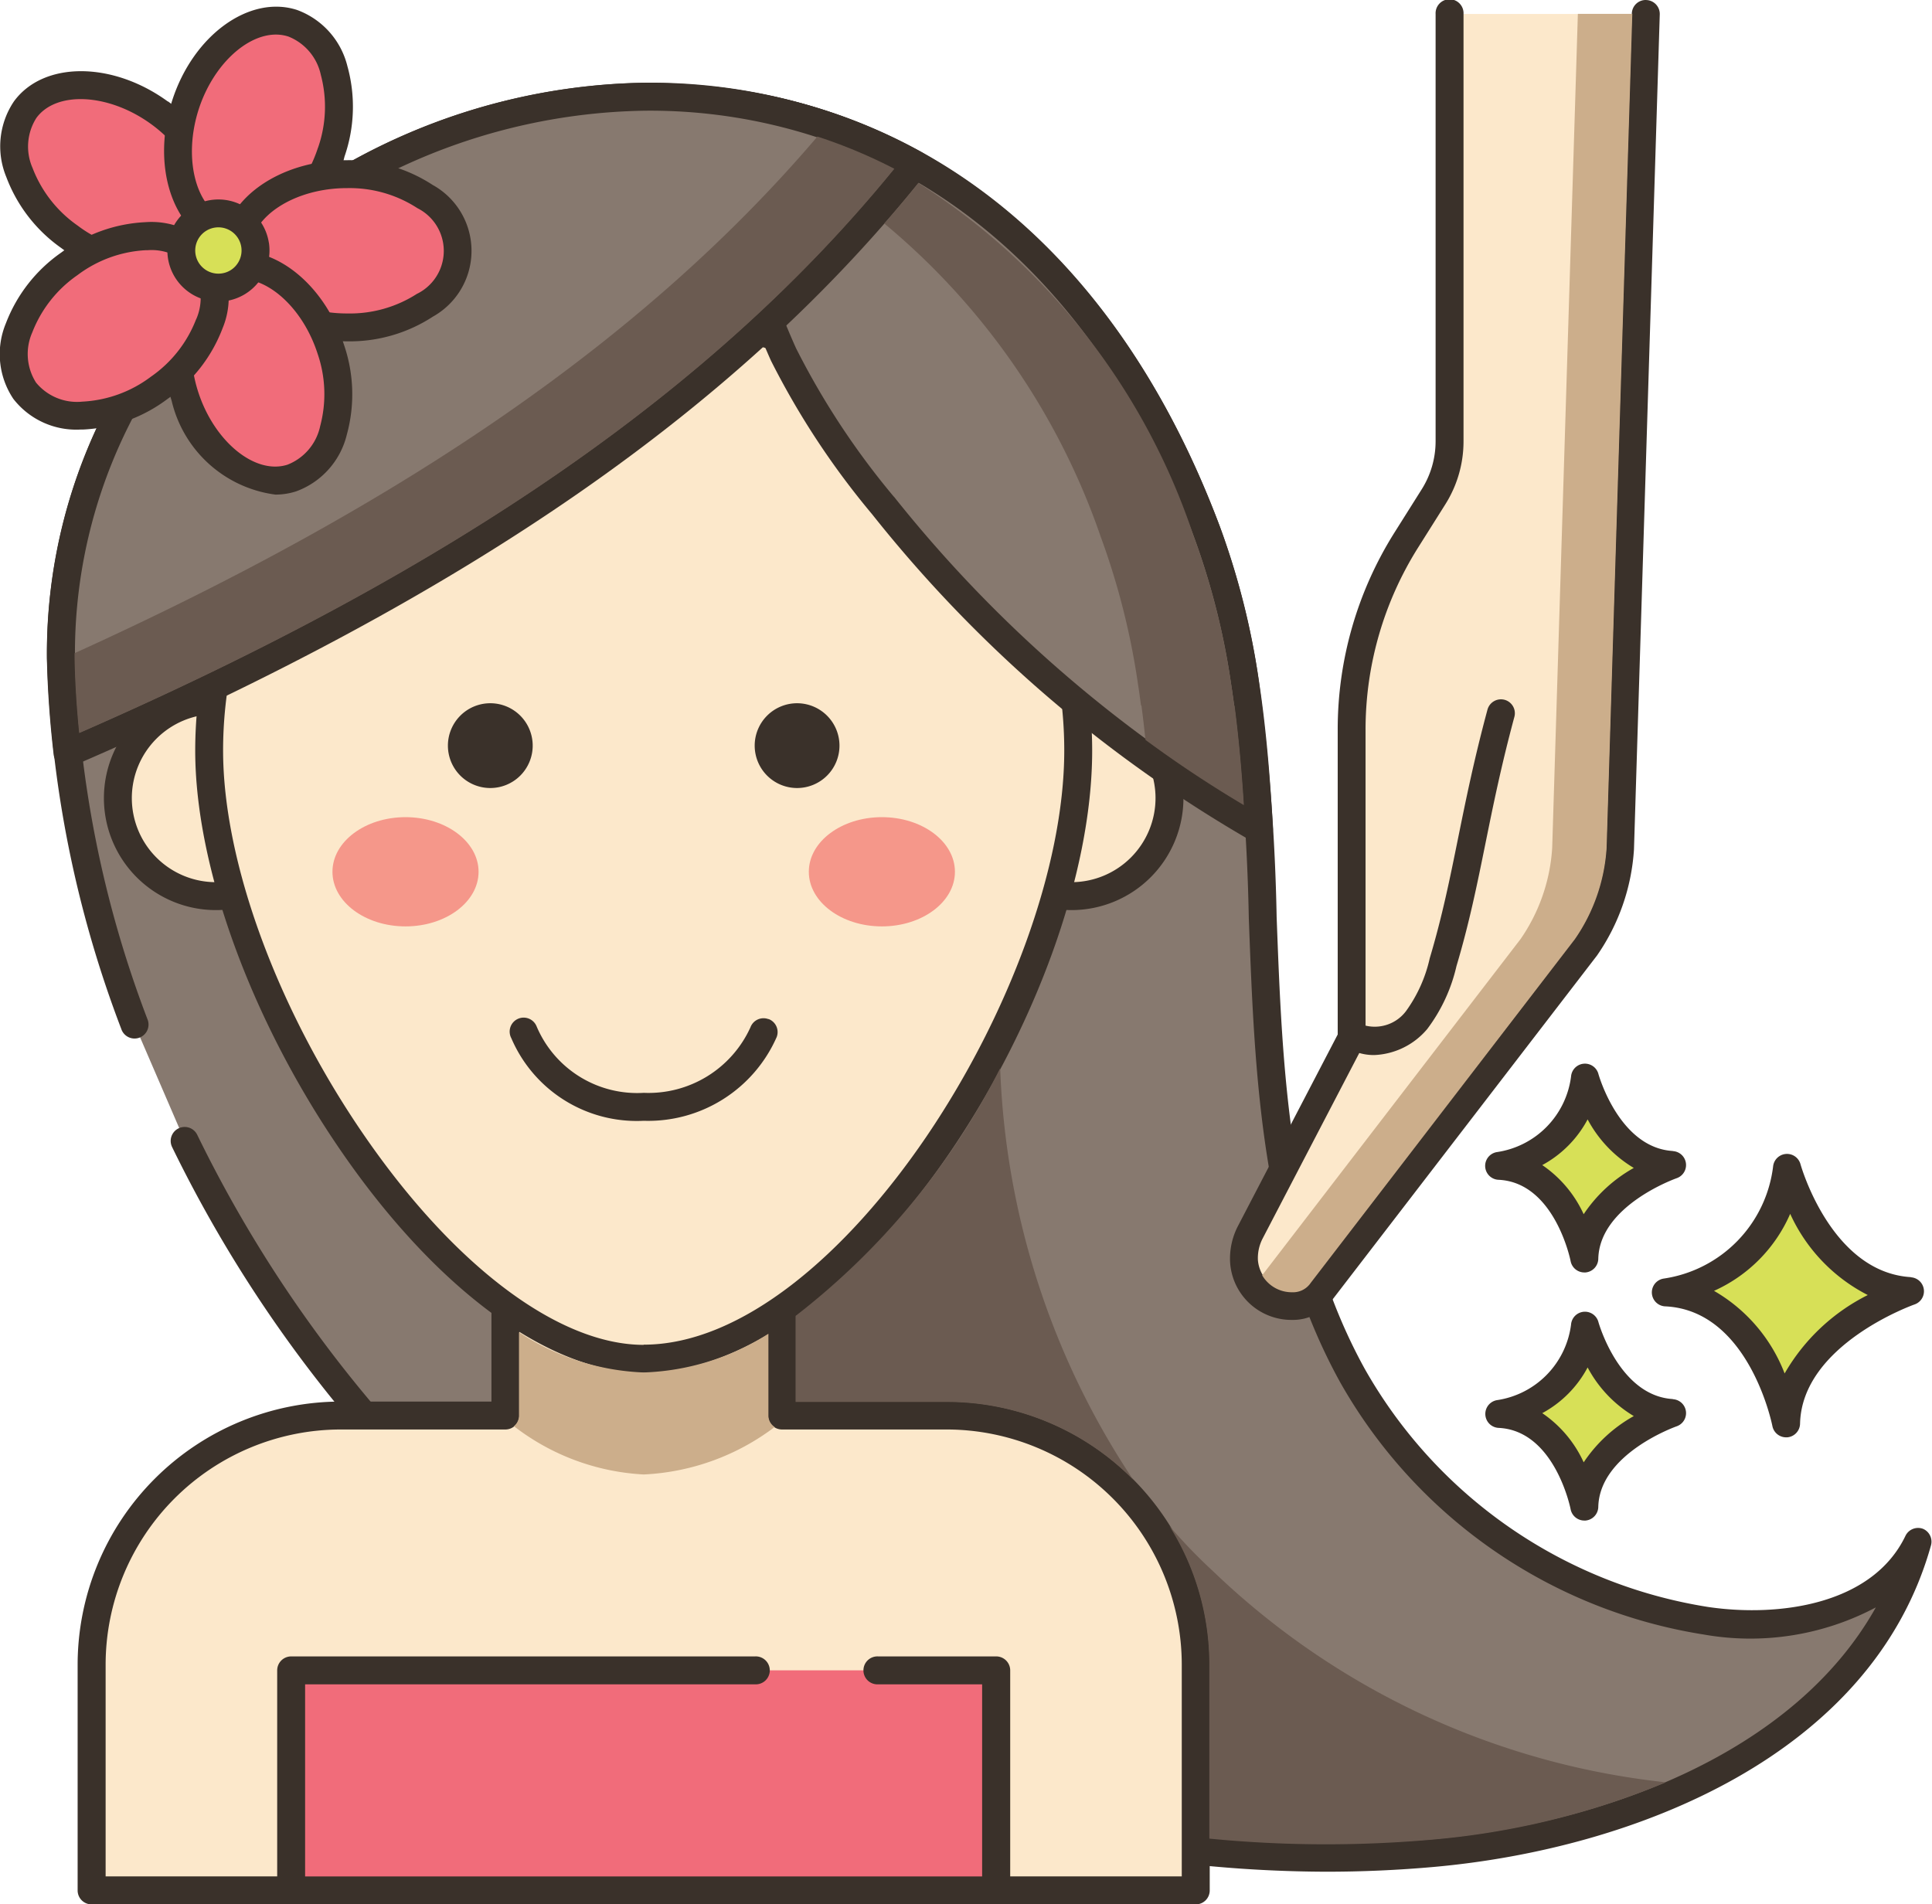 <svg xmlns="http://www.w3.org/2000/svg" width="50.721" height="50" viewBox="0 0 50.721 50">
  <g id="Fashion_Personal_care" data-name="Fashion &amp; Personal care" transform="translate(0 -0.039)">
    <path id="Path_396" data-name="Path 396" d="M56.264,60.831A12.943,12.943,0,0,1,46.982,54.4c-3.066-5.543-1.888-12.107-2.825-18.2a19.768,19.768,0,0,0-1-3.953c-2.455-6.55-7.305-11.423-14.786-11.423-7.867,0-15.485,6.608-15.3,14.745A29.493,29.493,0,0,0,15,45.165l1.322,3.065A34.442,34.442,0,0,0,24.44,58.919a33.416,33.416,0,0,0,24.65,8.017c5.352-.479,11.292-3,12.739-8.175-.918,1.913-3.465,2.38-5.564,2.07Zm0,0" transform="translate(-11.473 -18.239)" fill="#87796f"/>
    <path id="Path_397" data-name="Path 397" d="M59.323,55.784a.368.368,0,0,0-.46.185c-.87,1.815-3.334,2.139-5.18,1.867a12.613,12.613,0,0,1-9.014-6.25c-2-3.624-2.162-7.811-2.314-11.86a54.582,54.582,0,0,0-.471-6.221,20.035,20.035,0,0,0-1.017-4.027c-2.818-7.519-8.192-11.66-15.13-11.66A16.42,16.42,0,0,0,14.273,22.77a14.086,14.086,0,0,0-4.2,10.168,29.726,29.726,0,0,0,1.95,9.722.367.367,0,1,0,.687-.257,28.993,28.993,0,0,1-1.9-9.482A13.359,13.359,0,0,1,14.8,23.282,15.672,15.672,0,0,1,25.739,18.55c6.61,0,11.74,3.972,14.443,11.184a19.341,19.341,0,0,1,.979,3.881,54.272,54.272,0,0,1,.463,6.137c.155,4.135.315,8.411,2.4,12.187a13.359,13.359,0,0,0,9.548,6.621,7.029,7.029,0,0,0,4.514-.713c-2.172,3.878-7.247,5.694-11.667,6.089a33.224,33.224,0,0,1-24.376-7.928,33.986,33.986,0,0,1-8.029-10.575.367.367,0,0,0-.659.323,34.726,34.726,0,0,0,8.2,10.8,34.074,34.074,0,0,0,22.1,8.231q1.413,0,2.82-.125c5.3-.474,11.521-2.941,13.058-8.442a.367.367,0,0,0-.224-.442Zm0,0" transform="translate(-8.839 -15.605)" fill="#3a312a"/>
    <path id="Path_398" data-name="Path 398" d="M42.14,283.919H37.818V281.1H30.557v2.821H26.235a6.54,6.54,0,0,0-6.54,6.54v5.928H48.68v-5.928a6.54,6.54,0,0,0-6.54-6.54Zm0,0" transform="translate(-17.289 -246.714)" fill="#fce8cb"/>
    <path id="Path_399" data-name="Path 399" d="M39.507,280.919H35.551v-2.454a.367.367,0,0,0-.367-.367H27.924a.367.367,0,0,0-.367.367v2.454H23.6a6.915,6.915,0,0,0-6.907,6.907v5.928a.367.367,0,0,0,.367.367H46.047a.367.367,0,0,0,.367-.367v-5.928a6.915,6.915,0,0,0-6.907-6.907Zm6.173,12.467H17.428v-5.561a6.18,6.18,0,0,1,6.173-6.173h4.322a.367.367,0,0,0,.367-.367v-2.454h6.528v2.454a.367.367,0,0,0,.367.367h4.322a6.18,6.18,0,0,1,6.173,6.173v5.561Zm0,0" transform="translate(-14.655 -244.081)" fill="#3a312a"/>
    <path id="Path_400" data-name="Path 400" d="M62.555,358.934h18.51v5.777H62.555Zm0,0" transform="translate(-54.911 -315.039)" fill="#f16c7a"/>
    <path id="Path_401" data-name="Path 401" d="M78.431,355.934h-3.1a.367.367,0,1,0,0,.733h2.73v5.044H60.287v-5.044H72.1a.367.367,0,1,0,0-.733H59.921a.367.367,0,0,0-.367.367v5.777a.367.367,0,0,0,.367.367h18.51a.367.367,0,0,0,.367-.367V356.3A.367.367,0,0,0,78.431,355.934Zm0,0" transform="translate(-52.277 -312.405)" fill="#3a312a"/>
    <path id="Path_402" data-name="Path 402" d="M27.9,150.461a2.573,2.573,0,1,0,2.573,2.573A2.574,2.574,0,0,0,27.9,150.461Zm0,0" transform="translate(-22.233 -132.041)" fill="#fce8cb" fill-rule="evenodd"/>
    <path id="Path_403" data-name="Path 403" d="M25.272,147.461a2.94,2.94,0,1,0,2.939,2.94A2.943,2.943,0,0,0,25.272,147.461Zm0,5.147a2.207,2.207,0,1,1,2.206-2.207A2.209,2.209,0,0,1,25.272,152.608Zm0,0" transform="translate(-19.603 -129.407)" fill="#3a312a"/>
    <path id="Path_404" data-name="Path 404" d="M211.713,150.461a2.573,2.573,0,1,0,2.574,2.573A2.573,2.573,0,0,0,211.713,150.461Zm0,0" transform="translate(-183.584 -132.041)" fill="#fce8cb" fill-rule="evenodd"/>
    <path id="Path_405" data-name="Path 405" d="M209.076,147.461a2.94,2.94,0,1,0,2.94,2.94A2.943,2.943,0,0,0,209.076,147.461Zm0,5.147a2.207,2.207,0,1,1,2.207-2.207A2.209,2.209,0,0,1,209.076,152.608Zm0,0" transform="translate(-180.947 -129.407)" fill="#3a312a"/>
    <path id="Path_406" data-name="Path 406" d="M56.345,67.941A11.408,11.408,0,0,0,44.938,79.349c0,6.3,6.31,15.971,11.408,15.971,5.34,0,11.408-9.671,11.408-15.971A11.408,11.408,0,0,0,56.345,67.941Zm0,0" transform="translate(-39.446 -59.605)" fill="#fce8cb"/>
    <path id="Path_407" data-name="Path 407" d="M53.712,64.941A11.788,11.788,0,0,0,41.938,76.716c0,3.068,1.478,7.113,3.857,10.556,2.5,3.621,5.461,5.782,7.917,5.782,5.572,0,11.774-9.739,11.774-16.338A11.788,11.788,0,0,0,53.712,64.941Zm0,27.379c-2.215,0-4.949-2.043-7.314-5.465-2.3-3.327-3.728-7.213-3.728-10.14a11.041,11.041,0,1,1,22.083,0c0,6.161-5.922,15.6-11.041,15.6Zm0,0" transform="translate(-36.813 -56.971)" fill="#3a312a"/>
    <path id="Path_408" data-name="Path 408" d="M116.328,218.842a.366.366,0,0,0-.472.214,2.939,2.939,0,0,1-2.8,1.721,2.865,2.865,0,0,1-2.816-1.749.367.367,0,1,0-.662.315,3.582,3.582,0,0,0,3.477,2.168,3.685,3.685,0,0,0,3.49-2.2.366.366,0,0,0-.214-.472Zm0,0" transform="translate(-96.154 -192.045)" fill="#3a312a"/>
    <path id="Path_409" data-name="Path 409" d="M167.647,36.992a19.678,19.678,0,0,0-1-3.952c-2.242-5.983-6.479-10.567-12.9-11.313a22.088,22.088,0,0,0,1.781,6.658,20.816,20.816,0,0,0,2.613,3.966,34.478,34.478,0,0,0,9.871,8.5c-.072-1.3-.172-2.588-.368-3.859Zm0,0" transform="translate(-134.962 -19.038)" fill="#87796f"/>
    <g id="Group_158" data-name="Group 158" transform="translate(11.758 2.323)">
      <path id="Path_410" data-name="Path 410" d="M165.372,34.3a19.951,19.951,0,0,0-1.019-4.024c-2.53-6.752-7.217-10.853-13.2-11.549a.367.367,0,0,0-.405.414,22.467,22.467,0,0,0,1.815,6.767,20.974,20.974,0,0,0,2.658,4.037,34.994,34.994,0,0,0,9.977,8.589.368.368,0,0,0,.179.047.364.364,0,0,0,.194-.056.367.367,0,0,0,.172-.331c-.059-1.078-.155-2.5-.371-3.895Zm-9.58-4.815a20.3,20.3,0,0,1-2.569-3.9,20.87,20.87,0,0,1-1.681-6.072c5.469.82,9.763,4.714,12.124,11.015a19.222,19.222,0,0,1,.98,3.878c.169,1.094.263,2.2.324,3.147a34.58,34.58,0,0,1-9.179-8.073Zm0,0" transform="translate(-144.083 -18.727)" fill="#3a312a"/>
      <path id="Path_411" data-name="Path 411" d="M97.336,151.133a1.113,1.113,0,1,0,1.114,1.113A1.113,1.113,0,0,0,97.336,151.133Zm0,0" transform="translate(-96.223 -134.953)" fill="#3a312a"/>
      <path id="Path_412" data-name="Path 412" d="M163.254,151.133a1.113,1.113,0,1,0,1.113,1.113A1.114,1.114,0,0,0,163.254,151.133Zm0,0" transform="translate(-154.086 -134.953)" fill="#3a312a"/>
    </g>
    <path id="Path_413" data-name="Path 413" d="M73.344,175.6c-1.059,0-1.918.642-1.918,1.434s.859,1.434,1.918,1.434,1.918-.642,1.918-1.434S74.4,175.6,73.344,175.6Zm0,0" transform="translate(-62.698 -154.106)" fill="#f5978a"/>
    <path id="Path_414" data-name="Path 414" d="M175.688,175.6c-1.059,0-1.918.642-1.918,1.434s.859,1.434,1.918,1.434,1.918-.642,1.918-1.434S176.747,175.6,175.688,175.6Zm0,0" transform="translate(-152.536 -154.106)" fill="#f5978a"/>
    <path id="Path_415" data-name="Path 415" d="M361.055,250.949a3.787,3.787,0,0,1-3.183,3.272c2.529.119,3.159,3.436,3.159,3.436.054-2.365,3.255-3.471,3.255-3.471C361.887,254.043,361.055,250.949,361.055,250.949Zm0,0" transform="translate(-314.14 -220.249)" fill="#d7e057"/>
    <path id="Path_416" data-name="Path 416" d="M361.678,251.189c-2.1-.126-2.892-2.938-2.9-2.967a.367.367,0,0,0-.719.065,3.391,3.391,0,0,1-2.873,2.94.367.367,0,0,0,.038.729c2.206.1,2.81,3.108,2.816,3.139a.367.367,0,0,0,.36.3h.031a.367.367,0,0,0,.336-.357c.047-2.08,2.979-3.123,3.009-3.133a.367.367,0,0,0-.1-.712Zm-3.316,2.529a4.271,4.271,0,0,0-1.854-2.169,3.935,3.935,0,0,0,2-2.022,4.473,4.473,0,0,0,2.037,2.132A5.207,5.207,0,0,0,358.362,253.718Zm0,0" transform="translate(-311.51 -217.618)" fill="#3a312a"/>
    <path id="Path_417" data-name="Path 417" d="M324.349,284.91a2.678,2.678,0,0,1-2.252,2.314c1.789.085,2.234,2.431,2.234,2.431.038-1.673,2.3-2.455,2.3-2.455C324.938,287.1,324.349,284.91,324.349,284.91Zm0,0" transform="translate(-282.738 -250.06)" fill="#d7e057"/>
    <path id="Path_418" data-name="Path 418" d="M324.026,284.2c-1.409-.084-1.948-2-1.954-2.02a.366.366,0,0,0-.719.065,2.3,2.3,0,0,1-1.941,1.983.367.367,0,0,0,.038.729c1.475.069,1.888,2.113,1.891,2.133a.367.367,0,0,0,.36.3h.031a.367.367,0,0,0,.336-.357c.032-1.4,2.036-2.11,2.056-2.117a.366.366,0,0,0-.1-.712Zm-2.342,1.66a3.131,3.131,0,0,0-1.087-1.29,2.923,2.923,0,0,0,1.191-1.2A3.277,3.277,0,0,0,323,284.647,3.819,3.819,0,0,0,321.684,285.862Zm0,0" transform="translate(-280.108 -247.428)" fill="#3a312a"/>
    <path id="Path_419" data-name="Path 419" d="M324.349,231.594a2.678,2.678,0,0,1-2.252,2.315c1.789.084,2.234,2.43,2.234,2.43.038-1.673,2.3-2.455,2.3-2.455C324.938,233.783,324.349,231.594,324.349,231.594Zm0,0" transform="translate(-282.738 -203.259)" fill="#d7e057"/>
    <path id="Path_420" data-name="Path 420" d="M324.026,230.883c-1.409-.084-1.948-2-1.954-2.02a.366.366,0,0,0-.719.065,2.3,2.3,0,0,1-1.941,1.983.366.366,0,0,0,.038.728c1.475.07,1.888,2.113,1.891,2.133a.367.367,0,0,0,.36.3h.031a.367.367,0,0,0,.336-.357c.032-1.4,2.036-2.11,2.056-2.117a.366.366,0,0,0-.1-.712Zm-2.342,1.66a3.134,3.134,0,0,0-1.087-1.29,2.923,2.923,0,0,0,1.191-1.2A3.274,3.274,0,0,0,323,231.328,3.824,3.824,0,0,0,321.684,232.543Zm0,0" transform="translate(-280.108 -200.624)" fill="#3a312a"/>
    <path id="Path_421" data-name="Path 421" d="M176.292,229.633a19.164,19.164,0,0,1-5.366,6.494v2.259h3.965a6.874,6.874,0,0,1,4.9,2.045,20.822,20.822,0,0,1-3.494-10.8Zm0,0" transform="translate(-150.039 -201.538)" fill="#6b5b51"/>
    <path id="Path_422" data-name="Path 422" d="M252.391,329.133a14.712,14.712,0,0,1-1.148-1.188,6.845,6.845,0,0,1,1.047,3.636v4.569a31.582,31.582,0,0,0,5.836.028,20.449,20.449,0,0,0,6.15-1.506A20.3,20.3,0,0,1,252.391,329.133Zm0,0" transform="translate(-220.541 -287.837)" fill="#6b5b51"/>
    <path id="Path_423" data-name="Path 423" d="M117.109,288.473v-2.149a6.489,6.489,0,0,1-3.274,1.017,6.37,6.37,0,0,1-3.274-1.056v2.188a.36.36,0,0,1-.132.279,6.086,6.086,0,0,0,3.406,1.267,6.167,6.167,0,0,0,3.438-1.246.357.357,0,0,1-.164-.3Zm0,0" transform="translate(-96.936 -251.267)" fill="#ccae8b"/>
    <path id="Path_424" data-name="Path 424" d="M28.385,20.82c-7.868,0-15.486,6.608-15.3,14.743.018.828.079,1.66.175,2.488C21.674,34.417,29.877,29.7,35.514,22.6a14.346,14.346,0,0,0-7.129-1.785Zm0,0" transform="translate(-11.486 -18.242)" fill="#87796f"/>
    <path id="Path_425" data-name="Path 425" d="M33.237,19.9a.368.368,0,0,0-.18-.249,14.731,14.731,0,0,0-7.308-1.832A16.422,16.422,0,0,0,14.28,22.775a14.077,14.077,0,0,0-4.2,10.163c.018.814.077,1.664.178,2.523a.367.367,0,0,0,.51.294C21.2,31.251,28.313,26.308,33.164,20.2a.369.369,0,0,0,.073-.3Zm-22.3,14.982c-.066-.667-.106-1.326-.12-1.961A13.349,13.349,0,0,1,14.8,23.288a15.671,15.671,0,0,1,10.943-4.734,14.1,14.1,0,0,1,6.567,1.532c-4.695,5.764-11.51,10.482-21.378,14.8Zm0,0" transform="translate(-8.849 -15.608)" fill="#3a312a"/>
    <path id="Path_426" data-name="Path 426" d="M35.529,29.406c-4.448,5.216-10.71,9.571-19.5,13.562v0c0,.04,0,.082,0,.122.011.639.053,1.3.121,1.974,9.882-4.319,16.7-9.043,21.4-14.815a13.434,13.434,0,0,0-2.021-.846Zm0,0" transform="translate(-14.071 -25.779)" fill="#6b5b51"/>
    <path id="Path_427" data-name="Path 427" d="M6.915,19.015c-1.3-.945-2.875-.983-3.53-.085s-.136,2.391,1.159,3.336,2.876.983,3.531.085.136-2.391-1.16-3.336Zm0,0" transform="translate(-2.722 -16.012)" fill="#f16c7a" fill-rule="evenodd"/>
    <path id="Path_428" data-name="Path 428" d="M4.49,16.13C3.034,15.068,1.22,15.066.447,16.125a2.112,2.112,0,0,0-.2,1.987,3.994,3.994,0,0,0,1.441,1.862,3.994,3.994,0,0,0,2.212.8h.075a2.087,2.087,0,0,0,1.756-.8c.772-1.06.216-2.786-1.24-3.849Zm.647,3.417a1.411,1.411,0,0,1-1.22.5,3.263,3.263,0,0,1-1.8-.663,3.265,3.265,0,0,1-1.181-1.51,1.4,1.4,0,0,1,.1-1.314c.526-.72,1.908-.645,3.019.166s1.6,2.1,1.079,2.824Zm0,0" transform="translate(-0.081 -13.424)" fill="#3a312a"/>
    <path id="Path_429" data-name="Path 429" d="M41.219,4.535c-1.056-.346-2.316.61-2.815,2.133s-.046,3.039,1.01,3.384,2.316-.61,2.814-2.133.046-3.039-1.01-3.384Zm0,0" transform="translate(-33.533 -3.885)" fill="#f16c7a" fill-rule="evenodd"/>
    <path id="Path_430" data-name="Path 430" d="M40.047,3.058a2.11,2.11,0,0,0-1.325-1.494C37.476,1.158,36,2.22,35.445,3.933s0,3.438,1.244,3.846a1.769,1.769,0,0,0,.551.087,3.235,3.235,0,0,0,2.727-2.455,3.99,3.99,0,0,0,.081-2.352Zm-.778,2.125c-.427,1.307-1.5,2.176-2.352,1.9s-1.2-1.615-.775-2.922c.374-1.143,1.244-1.951,2.024-1.951a1.057,1.057,0,0,1,.329.052,1.4,1.4,0,0,1,.85,1.007,3.259,3.259,0,0,1-.075,1.915Zm0,0" transform="translate(-30.922 -1.263)" fill="#3a312a"/>
    <path id="Path_431" data-name="Path 431" d="M53.692,37.461c-1.6,0-2.9.895-2.907,2.006s1.3,2.014,2.9,2.017,2.9-.9,2.907-2.006S55.295,37.464,53.692,37.461Zm0,0" transform="translate(-44.579 -32.849)" fill="#f16c7a" fill-rule="evenodd"/>
    <path id="Path_432" data-name="Path 432" d="M53.319,35.12a4,4,0,0,0-2.26-.659h-.009c-1.8,0-3.263,1.063-3.265,2.372s1.462,2.38,3.264,2.384h.01a4,4,0,0,0,2.254-.65,1.978,1.978,0,0,0,.007-3.448ZM52.9,37.965a3.255,3.255,0,0,1-1.837.52h-.008c-1.375,0-2.534-.758-2.533-1.65s1.16-1.641,2.532-1.641h.008a3.261,3.261,0,0,1,1.843.527,1.255,1.255,0,0,1,0,2.243Zm0,0" transform="translate(-41.946 -30.216)" fill="#3a312a"/>
    <path id="Path_433" data-name="Path 433" d="M42.143,59.2c-.493-1.526-1.748-2.486-2.806-2.144s-1.516,1.854-1.023,3.38,1.749,2.485,2.806,2.144S42.635,60.724,42.143,59.2Zm0,0" transform="translate(-33.458 -49.988)" fill="#f16c7a" fill-rule="evenodd"/>
    <path id="Path_434" data-name="Path 434" d="M39.879,56.463c-.554-1.716-2.019-2.782-3.267-2.38s-1.813,2.126-1.26,3.842a3.23,3.23,0,0,0,2.724,2.465,1.772,1.772,0,0,0,.544-.085,2.112,2.112,0,0,0,1.331-1.489,4,4,0,0,0-.072-2.353Zm-.63,2.141a1.4,1.4,0,0,1-.854,1c-.847.274-1.922-.6-2.345-1.908s-.062-2.645.787-2.918a1.041,1.041,0,0,1,.325-.051c.78,0,1.65.813,2.02,1.958a3.26,3.26,0,0,1,.067,1.916Zm0,0" transform="translate(-30.846 -47.365)" fill="#3a312a"/>
    <path id="Path_435" data-name="Path 435" d="M7.994,51.431c-.651-.9-2.232-.869-3.531.071s-1.824,2.432-1.172,3.331,2.232.868,3.53-.072,1.824-2.431,1.173-3.331Zm0,0" transform="translate(-2.643 -44.537)" fill="#f16c7a" fill-rule="evenodd"/>
    <path id="Path_436" data-name="Path 436" d="M5.648,48.581a2.125,2.125,0,0,0-1.827-.807,4,4,0,0,0-2.216.8A4,4,0,0,0,.156,50.426a2.111,2.111,0,0,0,.194,1.987h0a2.092,2.092,0,0,0,1.764.806h.063a4,4,0,0,0,2.216-.8,3.994,3.994,0,0,0,1.449-1.856,2.11,2.11,0,0,0-.194-1.987Zm-.5,1.744A3.258,3.258,0,0,1,3.964,51.83a3.259,3.259,0,0,1-1.8.656,1.394,1.394,0,0,1-1.218-.5,1.4,1.4,0,0,1-.1-1.314,3.261,3.261,0,0,1,1.186-1.506,3.26,3.26,0,0,1,1.8-.656h.047a1.386,1.386,0,0,1,1.171.5A1.4,1.4,0,0,1,5.15,50.325Zm0,0" transform="translate(0 -41.902)" fill="#3a312a"/>
    <path id="Path_437" data-name="Path 437" d="M40.5,46.086a.974.974,0,1,0,.212,1.36.973.973,0,0,0-.212-1.36Zm0,0" transform="translate(-34.192 -40.255)" fill="#d7e057" fill-rule="evenodd"/>
    <path id="Path_438" data-name="Path 438" d="M38.621,44.028a1.34,1.34,0,0,0-2.407-.583h0a1.341,1.341,0,0,0,1.081,2.13,1.357,1.357,0,0,0,.21-.016,1.342,1.342,0,0,0,1.117-1.532Zm-.834.565a.6.6,0,0,1-.4.242.608.608,0,1,1,.4-.242Zm0,0" transform="translate(-31.563 -37.618)" fill="#3a312a"/>
    <path id="Path_439" data-name="Path 439" d="M272.65,3.039V14.258a2.734,2.734,0,0,1-.42,1.456l-.716,1.137a9.349,9.349,0,0,0-1.436,4.98v8.087l-2.66,5.106a1.487,1.487,0,0,0-.167.752,1.254,1.254,0,0,0,1.271,1.179.921.921,0,0,0,.771-.4l6.928-9.012a5.117,5.117,0,0,0,.905-2.589L277.8,3.039Zm0,0" transform="translate(-234.594 -2.633)" fill="#fce8cb"/>
    <path id="Path_440" data-name="Path 440" d="M275.18.039a.364.364,0,0,0-.378.355l-.673,21.9a4.738,4.738,0,0,1-.831,2.39l-6.939,9.026a.553.553,0,0,1-.479.241.9.9,0,0,1-.895-.83,1.118,1.118,0,0,1,.125-.566l2.66-5.107a.368.368,0,0,0,.041-.169V19.2a8.975,8.975,0,0,1,1.38-4.785l.716-1.137a3.1,3.1,0,0,0,.476-1.652V.406a.367.367,0,1,0-.733,0V11.624a2.369,2.369,0,0,1-.364,1.261l-.716,1.137A9.7,9.7,0,0,0,267.08,19.2v8l-2.618,5.027a1.862,1.862,0,0,0-.208.937,1.613,1.613,0,0,0,1.6,1.53h.042a1.271,1.271,0,0,0,1.052-.541l6.939-9.026a5.488,5.488,0,0,0,.971-2.787L275.535.417A.366.366,0,0,0,275.18.04Zm0,0" transform="translate(-231.961 0)" fill="#3a312a"/>
    <path id="Path_441" data-name="Path 441" d="M293.248,150.307a.367.367,0,0,0-.45.258c-.352,1.306-.566,2.363-.774,3.386-.213,1.053-.415,2.048-.742,3.142a3.755,3.755,0,0,1-.622,1.386,1.027,1.027,0,0,1-1.083.377.367.367,0,0,0-.279.678,1.376,1.376,0,0,0,.528.1,1.92,1.92,0,0,0,1.39-.683,4.364,4.364,0,0,0,.768-1.653c.336-1.126.541-2.136.758-3.206.205-1.011.417-2.057.763-3.34A.366.366,0,0,0,293.248,150.307Zm0,0" transform="translate(-253.747 -131.894)" fill="#3a312a"/>
    <path id="Path_442" data-name="Path 442" d="M279.445,3.023l-.674,21.894a4.721,4.721,0,0,1-.832,2.4l-6.782,8.825a.9.9,0,0,0,.785.446.558.558,0,0,0,.489-.246l6.936-9.025a4.716,4.716,0,0,0,.832-2.4l.675-21.894Zm0,0" transform="translate(-238.021 -2.62)" fill="#ccae8b"/>
    <path id="Path_443" data-name="Path 443" d="M199.181,53.076l-.012-.007c-.025-.183-.049-.364-.078-.548a19.237,19.237,0,0,0-.98-3.879,17.545,17.545,0,0,0-7.232-9.287q-.433.539-.895,1.064a18.506,18.506,0,0,1,5.682,8.224,19.239,19.239,0,0,1,.98,3.879c.029.183.053.364.078.548l.012.007c.039.3.074.6.105.9a30.816,30.816,0,0,0,2.583,1.713c-.049-.79-.125-1.7-.244-2.61Zm0,0" transform="translate(-166.769 -34.512)" fill="#6b5b51"/>
  </g>
</svg>
